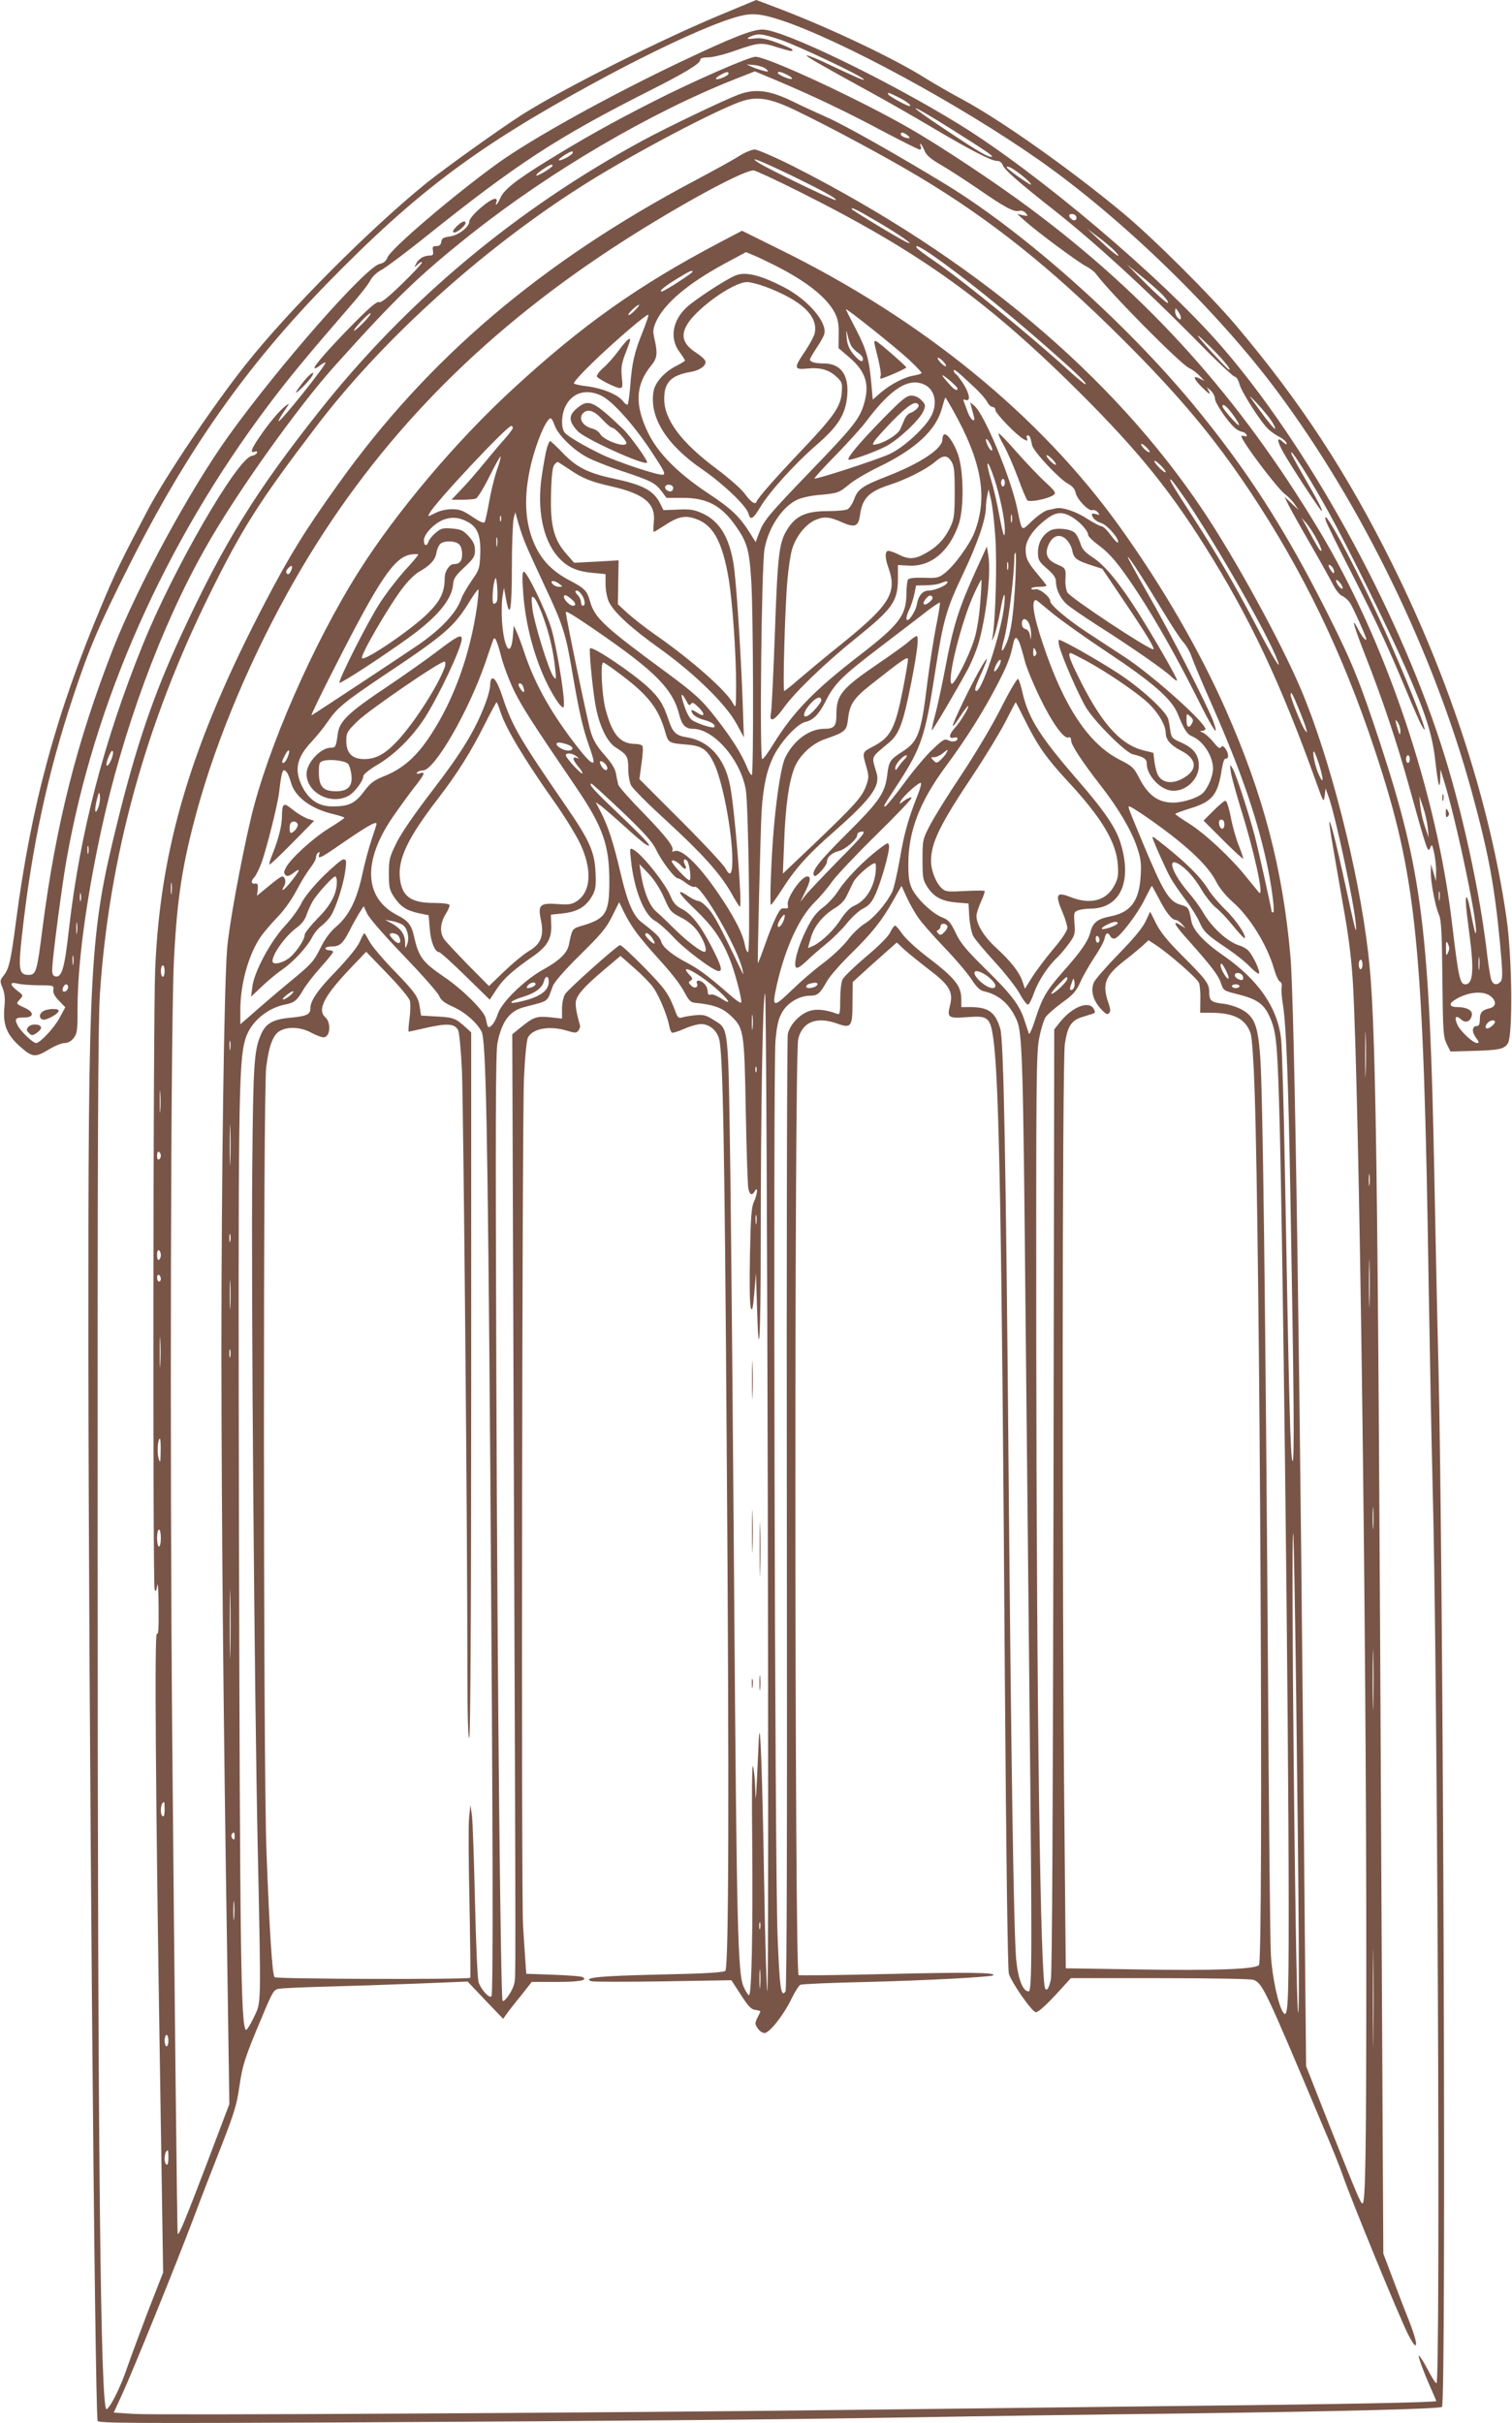 <?xml version="1.0" standalone="no"?>
<!DOCTYPE svg PUBLIC "-//W3C//DTD SVG 20010904//EN"
 "http://www.w3.org/TR/2001/REC-SVG-20010904/DTD/svg10.dtd">
<svg version="1.0" xmlns="http://www.w3.org/2000/svg"
 width="799pt" height="1280pt" viewBox="0 0 799 1280"
 preserveAspectRatio="xMidYMid meet">
<g transform="translate(0,1280) scale(0.1,-0.1)"
fill="#795548" stroke="none">
<path d="M3830 12731 c-326 -134 -854 -399 -1070 -536 -119 -76 -411 -285
-509 -364 -295 -239 -726 -671 -952 -956 -171 -215 -425 -592 -519 -771 -138
-262 -169 -325 -243 -502 -240 -570 -372 -1055 -452 -1666 -28 -215 -37 -253
-66 -290 -20 -25 -20 -29 -5 -66 11 -28 14 -56 9 -104 -8 -89 13 -141 79 -201
68 -61 82 -63 153 -21 32 20 71 36 86 36 18 0 35 9 48 26 19 24 21 40 21 161
0 230 44 561 124 933 115 532 316 1080 552 1496 160 285 489 747 690 969 320
356 440 471 713 688 420 333 950 644 1403 822 l97 38 103 -43 c193 -81 383
-171 569 -271 103 -54 192 -99 199 -99 7 0 10 7 6 15 -12 31 6 13 19 -20 11
-26 32 -44 87 -76 40 -23 126 -79 191 -123 147 -102 194 -127 222 -120 13 3
27 -1 36 -12 13 -16 12 -17 -16 -11 l-30 7 40 -36 c63 -57 282 -219 323 -240
20 -10 44 -28 52 -39 76 -103 445 -475 493 -499 18 -8 43 -27 57 -42 l25 -27
-23 12 c-42 22 -37 1 12 -47 34 -33 44 -40 36 -22 l-13 25 22 -19 c11 -11 21
-29 21 -41 0 -23 69 -125 106 -156 10 -10 28 -19 38 -20 11 -2 21 -10 24 -17
2 -7 -2 -10 -12 -6 -9 3 -16 3 -16 0 0 -25 190 -277 231 -307 15 -11 38 -34
50 -52 l22 -32 -37 35 -38 35 22 -45 c13 -25 64 -117 115 -205 51 -88 104
-184 119 -213 15 -30 36 -56 50 -61 12 -5 30 -21 40 -36 16 -24 86 -180 86
-191 0 -14 -23 13 -41 48 -43 84 -27 25 37 -138 92 -235 164 -450 230 -687 95
-343 100 -356 111 -327 10 23 11 21 22 -28 6 -29 11 -74 10 -100 l-1 -47 -13
45 -13 45 -1 -42 c-1 -53 24 -183 43 -225 12 -27 16 -93 18 -338 3 -282 5
-308 23 -345 l20 -40 105 3 c152 4 178 9 198 40 27 42 23 454 -7 662 -86 597
-297 1252 -601 1865 -241 486 -487 861 -827 1264 -135 160 -441 465 -598 595
-276 230 -647 492 -850 601 -60 32 -148 83 -195 112 -161 102 -500 263 -764
364 -70 27 -129 49 -130 49 0 0 -75 -31 -166 -69z m295 -37 c314 -103 944
-444 1368 -741 442 -311 945 -800 1262 -1228 445 -600 821 -1374 1021 -2103
90 -329 122 -501 151 -809 14 -150 14 -184 4 -197 -19 -23 -40 -20 -50 7 -5
13 -14 68 -21 123 -38 338 -137 791 -246 1124 -236 728 -706 1579 -1159 2100
-314 362 -972 918 -1386 1173 -384 236 -930 500 -1039 501 -55 0 -158 -40
-440 -174 -376 -179 -778 -402 -959 -532 -235 -170 -567 -453 -584 -499 -7
-18 -20 -29 -40 -33 -73 -15 -529 -533 -800 -910 -206 -288 -480 -793 -611
-1127 -190 -488 -301 -926 -371 -1470 -30 -236 -34 -249 -75 -249 -49 0 -54
29 -35 199 52 474 136 865 274 1278 83 251 137 375 292 683 307 610 617 1051
1049 1494 471 482 789 721 1415 1061 331 180 629 316 764 350 67 17 115 12
216 -21z m-1 -104 c96 -33 428 -190 440 -209 7 -10 -26 4 -217 94 -44 20 -81
34 -84 32 -4 -5 56 -40 342 -197 83 -45 224 -126 315 -180 206 -122 318 -180
348 -180 15 0 26 -8 32 -24 9 -24 89 -94 271 -237 214 -169 474 -407 742 -678
108 -111 204 -201 212 -201 8 0 19 -17 25 -40 12 -43 113 -201 153 -238 14
-13 40 -31 58 -40 18 -9 35 -24 37 -32 4 -11 -1 -10 -17 4 -35 32 -35 11 -1
-51 43 -77 198 -313 205 -313 7 0 -22 57 -89 172 -69 121 -78 138 -71 138 10
0 111 -162 190 -305 104 -187 324 -631 413 -834 106 -241 141 -350 157 -492
14 -126 24 -162 26 -88 l1 44 14 -45 c68 -211 195 -820 171 -820 -2 0 -12 43
-22 95 -9 52 -20 95 -25 95 -8 0 -5 -45 16 -203 24 -184 18 -257 -23 -257 -28
0 -36 38 -69 315 -82 699 -353 1502 -705 2086 -420 699 -897 1230 -1524 1697
-178 133 -473 329 -635 422 -269 155 -754 380 -818 380 -34 0 -329 -129 -537
-235 -225 -114 -381 -202 -567 -317 -162 -100 -226 -151 -244 -194 -14 -33
-32 -50 -20 -19 3 8 0 15 -7 15 -30 0 -137 -94 -137 -120 0 -29 -57 -73 -102
-79 -35 -5 -44 -10 -46 -28 -2 -16 -10 -23 -26 -23 -19 0 -22 -4 -18 -25 3
-20 0 -25 -17 -25 -31 0 -58 -16 -72 -43 -12 -22 -12 -22 10 -3 11 11 21 15
21 9 0 -5 -47 -56 -105 -112 -74 -72 -110 -101 -122 -97 -11 5 -50 -28 -132
-111 -127 -128 -217 -231 -209 -238 3 -3 17 4 31 16 15 11 27 17 27 13 0 -17
-240 -317 -248 -309 -2 2 11 25 29 52 32 46 32 47 6 27 -34 -27 -89 -93 -138
-166 -42 -61 -49 -84 -23 -74 10 4 14 1 12 -6 -3 -7 -14 -14 -27 -16 -76 -12
-416 -599 -578 -1002 -204 -504 -330 -989 -388 -1493 -24 -215 -38 -262 -73
-255 -12 3 -17 13 -16 38 0 51 52 447 75 575 147 837 518 1673 1064 2400 109
146 221 280 423 513 55 62 108 129 118 149 12 23 36 45 63 59 23 13 129 92
235 177 473 379 690 521 1171 764 195 98 275 147 275 166 0 9 14 14 43 14 23
0 89 16 146 37 121 42 134 43 219 16 70 -22 86 -24 78 -11 -3 4 -40 21 -81 36
-55 20 -87 26 -116 22 -44 -6 -50 -1 -16 13 36 14 54 12 151 -20z m-75 -155
c15 -15 14 -16 -14 -9 -16 4 -43 13 -60 20 l-30 14 44 -4 c24 -3 51 -12 60
-21z m-199 -24 c0 -11 -59 -36 -66 -28 -3 3 7 12 23 21 33 18 43 19 43 7z
m313 -8 c18 -9 27 -18 20 -20 -12 -4 -73 23 -73 32 0 10 21 5 53 -12z m587
-118 c43 -22 72 -45 55 -45 -12 0 -104 50 -110 60 -9 15 1 12 55 -15z m290
-175 c171 -108 211 -135 201 -138 -16 -5 -68 25 -233 135 -242 160 -220 162
32 3z m-244 -25 c10 -8 14 -15 7 -15 -19 0 -43 11 -43 21 0 13 14 11 36 -6z
m-1771 -95 c-9 -14 -66 -43 -72 -36 -6 5 56 46 70 46 5 0 5 -5 2 -10z m-105
-65 c0 -9 -80 -58 -86 -52 -3 3 12 17 33 31 36 25 53 32 53 21z m2441 -23 c42
-28 92 -72 87 -77 -4 -5 -128 83 -128 91 0 8 16 3 41 -14z m324 -242 c11 -17
-5 -32 -21 -19 -8 6 -14 15 -14 20 0 12 27 11 35 -1z m205 -185 c50 -53 1 -21
-70 47 l-75 70 61 -46 c34 -26 72 -58 84 -71z m255 -234 c21 -23 33 -41 25
-41 -7 0 -59 46 -114 101 l-101 102 75 -61 c41 -33 93 -78 115 -101z m95 -119
c0 -12 -3 -12 -15 -2 -8 7 -15 22 -15 34 1 21 1 21 15 2 8 -11 15 -26 15 -34z
m-4323 -30 c-26 -26 -47 -43 -47 -39 0 12 82 98 88 92 4 -3 -15 -27 -41 -53z
m4577 -235 c12 -22 -3 -11 -49 38 -119 126 -157 178 -59 82 50 -48 98 -102
108 -120z m224 -279 c14 -21 23 -41 20 -43 -3 -3 -38 38 -77 92 -69 94 -70 96
-20 44 28 -30 63 -72 77 -93z m-203 32 c21 -28 35 -53 32 -56 -5 -6 -87 87
-87 99 0 19 22 2 55 -43z m445 -662 c17 -32 27 -58 22 -58 -8 0 -19 18 -79
130 l-25 45 26 -30 c14 -16 40 -56 56 -87z m90 -167 c-1 -13 -3 -13 -15 3 -19
26 -19 42 0 26 8 -7 15 -20 15 -29z m44 -90 c-7 -7 -34 28 -34 43 1 6 10 0 21
-13 11 -13 17 -27 13 -30z m306 -750 c0 -32 -5 -25 -19 24 -9 36 -9 38 4 21 8
-11 15 -31 15 -45z m-6816 -163 c-23 -44 -30 -20 -8 29 12 26 18 33 21 21 2
-9 -4 -32 -13 -50z m6866 12 c0 -11 -4 -20 -10 -20 -5 0 -10 9 -10 20 0 11 5
20 10 20 6 0 10 -9 10 -20z m-6930 -254 c-17 -46 -23 -22 -9 36 12 47 14 49
17 22 2 -16 -2 -43 -8 -58z m7025 -109 l5 -52 -20 58 c-11 32 -22 81 -25 110
l-5 52 20 -58 c11 -32 22 -81 25 -110z m-7078 -134 c-3 -10 -5 -2 -5 17 0 19
2 27 5 18 2 -10 2 -26 0 -35z m7140 -245 c-2 -13 -4 -5 -4 17 -1 22 1 32 4 23
2 -10 2 -28 0 -40z m-7180 -5 c-3 -10 -5 -2 -5 17 0 19 2 27 5 18 2 -10 2 -26
0 -35z m-20 -170 c-2 -16 -4 -5 -4 22 0 28 2 40 4 28 2 -13 2 -35 0 -50z
m7245 -105 c-9 -20 -11 -18 -11 22 0 40 2 42 11 23 8 -17 8 -29 0 -45z m-7265
-60 c-2 -13 -4 -5 -4 17 -1 22 1 32 4 23 2 -10 2 -28 0 -40z m7430 -25 c-2
-16 -4 -3 -4 27 0 30 2 43 4 28 2 -16 2 -40 0 -55z m-7612 -88 c78 0 80 -1 77
-24 -3 -16 7 -34 30 -58 l33 -34 -29 -54 c-27 -52 -104 -135 -125 -135 -17 0
-81 61 -97 92 -19 36 -13 43 34 43 52 0 54 27 5 50 -50 23 -49 22 -28 46 19
20 19 21 -13 45 -42 33 -42 48 1 38 17 -5 68 -8 112 -9z m155 -9 c0 -16 -18
-31 -27 -22 -8 8 5 36 17 36 5 0 10 -6 10 -14z m7521 -52 c28 -25 24 -52 -8
-60 -42 -10 -53 -23 -53 -60 0 -24 -5 -34 -15 -34 -26 0 -29 -30 -6 -61 17
-23 19 -29 6 -29 -22 0 -91 65 -105 100 -16 38 -7 49 21 25 24 -23 52 -11 57
24 4 24 -29 41 -78 41 -39 0 -46 16 -15 36 69 45 157 54 196 18z m19 -133 c0
-6 -10 -17 -22 -26 -26 -17 -37 -3 -18 20 14 17 40 20 40 6z"/>
<path d="M2412 11603 c-18 -18 -22 -28 -14 -31 14 -4 62 35 62 50 0 16 -21 8
-48 -19z"/>
<path d="M1607 10788 c-19 -24 -38 -50 -42 -58 -12 -21 53 40 77 73 31 44 3
31 -35 -15z"/>
<path d="M7006 10050 c4 -14 64 -137 135 -275 132 -259 188 -378 291 -625 33
-79 68 -160 79 -180 59 -109 -42 158 -167 440 -143 325 -368 751 -338 640z"/>
<path d="M7622 8585 c0 -16 2 -22 5 -12 2 9 2 23 0 30 -3 6 -5 -1 -5 -18z"/>
<path d="M7640 8506 c0 -22 3 -27 11 -19 8 8 8 16 0 30 -9 16 -10 14 -11 -11z"/>
<path d="M225 7456 c-26 -19 -13 -50 17 -41 32 10 68 34 68 45 0 15 -63 12
-85 -4z"/>
<path d="M150 7375 c-11 -13 -11 -19 3 -32 14 -15 18 -15 42 1 14 10 24 23 22
29 -6 19 -52 20 -67 2z"/>
<path d="M3905 12301 c-74 -27 -379 -173 -508 -243 -669 -363 -1245 -844
-1708 -1428 -338 -426 -508 -701 -733 -1188 -144 -312 -235 -577 -336 -987
-146 -591 -154 -730 -153 -2805 2 -1873 34 -5594 49 -5639 4 -12 188 -13 1282
-8 1520 8 2206 14 3032 27 338 6 971 15 1405 20 842 11 1368 24 1385 35 23 14
7 4467 -19 5515 -6 228 -15 662 -21 965 -25 1319 -64 1630 -287 2310 -106 322
-145 419 -271 671 -230 459 -436 779 -724 1126 -362 435 -886 900 -1297 1152
-246 150 -542 318 -631 356 -47 21 -130 59 -185 86 -118 57 -194 67 -280 35z
m299 -84 c183 -88 488 -252 651 -350 378 -226 695 -479 1070 -852 302 -300
488 -522 680 -810 282 -424 492 -859 661 -1370 222 -671 256 -1012 284 -2845
6 -366 15 -825 20 -1020 26 -912 43 -4760 21 -4760 -5 0 -25 31 -45 70 -20 38
-41 72 -47 75 -10 7 23 -84 65 -178 14 -32 26 -59 26 -61 0 -7 -490 -17 -1355
-26 -484 -6 -1238 -15 -1675 -20 -1273 -16 -3735 -30 -3852 -22 l-107 7 46
100 c56 122 279 672 375 925 38 102 105 275 149 386 65 166 81 219 93 305 17
119 30 160 118 368 59 142 65 151 93 155 17 3 125 8 240 11 116 3 333 10 483
16 l273 11 94 -99 94 -98 16 23 c9 13 43 57 76 97 l59 75 128 0 c124 0 169 8
142 25 -7 5 -77 10 -156 13 l-143 5 -5 71 c-3 39 -8 123 -12 186 -10 173 -5
4256 5 4476 5 112 14 200 21 213 25 48 115 64 206 36 44 -13 50 -13 61 1 6 9
10 21 8 27 -20 69 -26 110 -21 131 9 35 46 76 146 161 l89 75 74 -65 c41 -36
86 -82 100 -103 30 -42 73 -147 83 -199 3 -18 10 -35 14 -38 5 -3 34 6 66 20
31 14 71 25 89 25 43 0 82 -32 95 -78 20 -70 29 -539 40 -2127 14 -1855 11
-2778 -7 -2796 -9 -9 -104 -15 -345 -20 -316 -7 -411 -16 -364 -35 10 -4 181
-4 380 -1 l361 6 50 -77 c40 -62 55 -78 78 -80 16 -2 27 -6 25 -10 -32 -63
-31 -60 -14 -87 9 -14 25 -25 36 -25 26 0 102 96 143 182 18 37 39 70 47 73 8
4 170 11 360 15 309 8 649 26 659 35 14 15 -139 17 -549 7 -261 -6 -477 -9
-480 -6 -21 21 -23 4851 -2 4944 21 91 96 122 205 83 75 -27 82 -18 82 112 l1
107 45 41 c25 23 77 70 117 105 l71 63 38 -36 c21 -19 78 -65 127 -103 113
-85 135 -121 116 -194 -16 -65 -9 -69 96 -61 105 8 117 -2 133 -113 31 -219
45 -976 61 -3379 7 -944 15 -1535 21 -1560 11 -44 123 -205 143 -205 14 0 62
44 133 123 l52 57 470 0 c272 0 480 -4 495 -9 48 -19 60 -44 366 -771 46 -107
93 -224 105 -260 48 -138 297 -745 346 -842 16 -32 33 -58 38 -58 12 0 -3 55
-41 150 -17 41 -52 134 -79 205 l-49 130 -10 1895 c-19 3968 -28 4633 -71
4985 -52 438 -204 1030 -355 1385 -109 256 -346 688 -516 942 -479 717 -1220
1339 -2167 1820 -96 48 -188 88 -203 88 -15 0 -51 -15 -80 -33 -29 -19 -136
-78 -238 -132 -809 -429 -1408 -938 -1881 -1600 -179 -250 -257 -377 -388
-627 -391 -749 -554 -1293 -581 -1938 -11 -259 -13 -3251 -3 -3277 6 -14 9 -8
14 22 3 22 7 -30 7 -115 1 -112 -1 -151 -9 -140 -13 18 -7 -849 17 -2344 l16
-1031 -80 -205 c-43 -113 -93 -248 -111 -300 -32 -96 -89 -211 -108 -217 -32
-11 -47 1395 -47 4522 -1 2164 2 2802 12 2955 48 721 240 1422 577 2105 174
353 264 495 564 889 345 455 872 933 1398 1268 235 151 656 376 828 444 97 39
165 30 309 -39z m-24 -343 c172 -84 244 -123 236 -131 -5 -6 -352 162 -406
196 -63 41 5 14 170 -65z m47 -88 c642 -322 993 -575 1494 -1075 291 -292 455
-493 646 -796 238 -378 401 -724 589 -1249 38 -106 39 -108 44 -70 l5 39 18
-50 c37 -110 130 -544 141 -660 7 -78 0 -53 -59 220 -47 214 -74 319 -80 313
-2 -2 7 -64 20 -138 13 -74 39 -227 59 -340 25 -140 39 -261 46 -385 33 -612
70 -3309 70 -5141 0 -1020 -4 -1294 -20 -1294 -10 0 -27 41 -168 395 l-130
330 -7 715 c-25 2996 -54 4906 -76 5150 -41 464 -144 853 -340 1297 -140 317
-337 657 -564 973 -421 586 -1042 1092 -1792 1461 l-202 100 -118 -62 c-431
-227 -725 -435 -1094 -775 -298 -274 -614 -648 -812 -961 -241 -381 -484 -937
-571 -1305 -53 -224 -118 -579 -126 -693 -16 -205 -30 -1209 -30 -2140 1 -908
10 -1887 31 -3215 l11 -745 -120 -317 c-111 -291 -148 -381 -153 -368 -3 9
-17 1259 -29 2640 -13 1476 -8 3797 10 4105 17 320 45 493 120 769 108 394
294 832 520 1226 390 680 912 1234 1605 1702 313 212 748 456 817 458 9 0 119
-51 245 -114z m404 -154 c111 -64 218 -138 159 -111 -38 17 -290 170 -290 175
0 10 22 0 131 -64z m296 -180 c161 -112 380 -288 618 -497 155 -137 204 -185
190 -185 -4 0 -49 37 -99 83 -196 178 -548 465 -697 567 -49 33 -91 65 -94 70
-13 21 14 8 82 -38z m-832 -54 c167 -84 275 -170 317 -252 16 -32 21 -58 20
-113 l-1 -72 56 -48 c88 -75 110 -144 78 -249 -23 -77 -58 -121 -277 -348
-230 -239 -252 -266 -277 -332 l-18 -48 -28 45 c-56 90 -98 130 -223 213 -160
106 -263 210 -316 317 -73 149 -69 256 16 359 31 38 34 63 17 137 -10 43 -9
55 8 94 44 96 167 200 358 304 l117 63 36 -15 c21 -8 73 -33 117 -55z m-435
-33 c0 -8 -151 -105 -163 -105 -18 0 13 26 83 69 64 39 80 46 80 36z m-305
-205 c-16 -16 -31 -27 -34 -24 -6 6 45 54 56 54 4 0 -6 -13 -22 -30z m1447
-259 c38 -35 68 -67 68 -71 0 -4 -18 -10 -41 -14 -51 -8 -121 -45 -176 -91
l-41 -36 -7 78 c-11 131 -25 184 -81 292 -30 57 -54 105 -54 107 0 9 272 -208
332 -265z m-1405 148 c-45 -111 -57 -165 -66 -282 -4 -53 -11 -100 -14 -104
-4 -3 -16 5 -26 19 -27 34 -108 67 -186 77 -36 4 -68 11 -72 15 -5 4 40 54 98
110 113 110 288 260 295 253 3 -2 -11 -42 -29 -88z m1101 -75 c6 -12 23 -29
37 -38 14 -9 25 -23 25 -32 0 -23 -20 -12 -53 28 -21 27 -30 50 -33 85 -3 42
-2 44 5 13 4 -19 12 -44 19 -56z m487 -84 c27 -30 12 -34 -15 -5 -13 14 -19
25 -13 25 5 0 18 -9 28 -20z m168 -140 c27 -25 55 -57 63 -72 8 -16 21 -28 29
-28 8 0 15 -7 15 -16 0 -18 113 -134 149 -154 21 -11 23 -10 18 4 -4 9 -2 16
4 16 10 0 14 -8 23 -52 7 -33 142 -177 189 -203 24 -13 37 -28 41 -48 7 -35
69 -99 88 -92 8 3 21 -2 29 -11 12 -15 12 -16 -9 -10 -12 4 -22 4 -22 -1 1
-19 20 -37 51 -47 33 -11 99 -89 86 -102 -3 -3 -20 15 -38 40 -18 25 -40 46
-48 46 -8 0 -42 18 -75 39 -60 39 -129 62 -164 56 -9 -2 -30 -7 -46 -10 -15
-3 -52 -29 -81 -56 -60 -57 -53 -63 -80 66 -36 167 -172 494 -225 540 l-23 20
6 -25 c4 -14 10 -36 13 -49 11 -38 -16 -21 -31 19 -7 19 -16 44 -20 54 -7 16
-5 18 8 13 27 -10 21 33 -12 85 -16 25 -34 49 -40 52 -6 4 -11 12 -11 18 0 12
21 -5 113 -92z m-93 -2 c0 -16 -17 -8 -41 20 -50 55 -53 65 -6 27 26 -22 47
-43 47 -47z m-171 18 c52 -27 66 -99 32 -164 -33 -63 -148 -168 -221 -201 -71
-32 -389 -135 -396 -129 -2 3 49 59 114 125 64 66 137 146 161 179 131 174
226 233 310 190z m-1714 -55 c58 -26 171 -151 265 -293 69 -104 79 -123 63
-126 -26 -4 -242 68 -323 107 -103 50 -183 98 -197 117 -20 28 -16 101 9 145
37 66 107 85 183 50z m1861 -78 c152 -271 185 -459 114 -644 -25 -65 -108
-179 -158 -217 -32 -25 -42 -27 -111 -24 -52 1 -77 -2 -83 -10 -4 -7 -8 -40
-8 -73 -1 -116 -36 -163 -244 -324 -244 -188 -353 -300 -460 -473 -26 -43 -52
-78 -58 -78 -15 0 -4 1020 12 1109 20 114 95 226 175 262 22 10 72 21 110 24
102 9 108 11 161 55 27 23 99 65 159 94 193 93 300 193 332 307 9 33 17 59 19
59 1 0 19 -30 40 -67z m-2105 -80 c16 -49 99 -131 174 -170 33 -17 116 -50
183 -72 153 -51 174 -62 208 -106 l26 -35 85 0 c128 0 203 -39 279 -146 62
-87 74 -128 84 -294 11 -169 13 -1013 3 -1024 -4 -3 -17 18 -28 47 -28 67 -79
148 -160 252 -76 98 -112 131 -268 246 -325 239 -374 284 -399 372 -16 57 -28
69 -110 112 -87 46 -142 102 -179 180 -51 108 -62 234 -33 385 24 129 88 290
114 290 5 0 14 -17 21 -37z m-221 -13 c0 -6 -17 -29 -38 -53 -21 -23 -71 -82
-112 -132 -40 -49 -96 -114 -124 -142 l-50 -53 56 0 c31 0 64 3 73 6 9 4 41
56 71 116 30 61 57 108 59 106 3 -2 -6 -35 -20 -74 -13 -38 -31 -112 -40 -164
-9 -52 -20 -100 -23 -107 -6 -9 -23 -2 -66 27 -49 33 -67 40 -108 40 -29 0
-65 -8 -89 -21 -40 -20 -40 -20 -29 0 30 57 409 461 432 461 4 0 8 -5 8 -10z
m2525 -90 c9 -18 11 -30 5 -30 -9 0 -30 40 -30 56 0 12 11 1 25 -26z m840 -38
c-7 -7 -45 29 -45 41 0 6 11 0 25 -13 14 -13 23 -26 20 -28z m-495 -65 c0 -6
-11 0 -25 13 -14 13 -25 28 -25 33 0 6 11 0 25 -13 14 -13 25 -28 25 -33z
m580 -41 c0 -5 -13 3 -30 19 -16 16 -30 33 -30 39 0 5 14 -3 30 -19 17 -16 30
-33 30 -39z m-906 -34 c29 -87 56 -216 56 -270 0 -57 -9 -32 -31 84 -11 60
-29 138 -40 173 -35 115 -23 127 15 13z m56 -22 c0 -11 -4 -20 -10 -20 -5 0
-10 9 -10 20 0 11 5 20 10 20 6 0 10 -9 10 -20z m958 -92 c166 -246 433 -713
483 -847 25 -66 -25 16 -119 196 -118 223 -198 360 -332 568 -105 162 -128
201 -112 191 6 -3 41 -52 80 -108z m-2712 71 c3 -6 1 -16 -4 -21 -13 -13 -45
8 -36 23 7 12 31 11 40 -2z m1704 -271 c9 -135 1 -429 -15 -523 -5 -26 -3 -24
10 9 8 21 21 77 30 123 17 101 30 123 22 38 -15 -149 -125 -480 -151 -454 -7
7 -1 24 39 113 51 116 -2 34 -78 -116 -88 -179 -106 -228 -48 -140 22 34 43
62 46 62 11 0 -39 -82 -67 -113 -33 -35 -37 -62 -8 -54 11 3 20 1 20 -4 0 -16
-27 -21 -49 -10 -18 10 -28 4 -81 -46 -34 -31 -102 -112 -152 -180 -50 -68
-95 -123 -100 -123 -11 0 -14 -5 71 125 120 186 141 249 191 575 45 289 60
341 151 532 75 158 119 286 119 348 0 15 3 43 7 61 l7 34 13 -55 c7 -30 18
-121 23 -202z m-2482 -33 c11 -27 56 -126 100 -220 96 -203 112 -253 146 -455
38 -220 55 -293 88 -388 17 -46 28 -86 24 -89 -10 -10 -44 26 -116 122 -120
160 -199 306 -250 460 -13 39 -30 86 -39 105 l-16 35 -5 -59 c-10 -116 -47
-63 -57 80 -3 45 -2 103 2 130 l8 49 11 -60 c21 -113 31 -57 31 170 0 121 5
235 9 254 l9 35 17 -60 c9 -32 26 -81 38 -109z m2569 118 c-3 -10 -5 -2 -5 17
0 19 2 27 5 18 2 -10 2 -26 0 -35z m322 23 c42 -27 81 -71 81 -92 0 -7 25 -32
55 -54 65 -48 112 -106 210 -255 96 -147 205 -340 311 -551 84 -170 120 -222
86 -126 -29 80 -232 477 -345 673 -59 103 -107 191 -107 195 0 13 74 -101 175
-268 49 -81 101 -162 117 -179 16 -17 36 -52 45 -78 8 -25 57 -141 109 -258
147 -335 230 -573 285 -818 27 -120 48 -275 37 -275 -4 0 -8 1 -8 3 0 12 -75
349 -91 407 -36 134 -99 324 -115 350 -15 25 -15 24 -10 -17 3 -23 26 -106 50
-185 75 -239 128 -484 99 -453 -5 6 -35 43 -67 82 -81 102 -221 232 -305 284
-38 24 -70 46 -70 49 -1 3 33 15 74 28 123 37 151 72 172 212 6 35 13 54 21
53 17 -4 15 29 -3 53 -11 14 -17 16 -23 6 -6 -9 -17 -1 -41 29 -18 22 -43 44
-55 49 -17 7 -17 9 -3 9 9 1 17 5 17 9 0 35 -278 283 -422 378 -54 35 -144 94
-200 131 -107 70 -198 147 -198 167 0 23 -58 69 -79 63 -12 -3 -21 -1 -21 4 0
5 18 9 40 9 22 0 40 3 40 6 0 3 -20 29 -44 57 -56 67 -66 87 -66 136 0 47 41
107 109 158 51 40 87 42 140 9z m-3022 -18 c-3 -7 -5 -2 -5 12 0 14 2 19 5 13
2 -7 2 -19 0 -25z m-172 -7 c49 -27 66 -73 63 -167 -3 -77 -5 -84 -46 -142
-23 -34 -48 -76 -54 -94 -25 -74 -107 -162 -228 -245 -76 -52 -554 -368 -564
-372 -5 -2 54 120 131 270 228 448 306 563 391 579 23 4 42 4 42 0 0 -4 -32
-42 -72 -85 -39 -44 -98 -120 -130 -170 -63 -96 -223 -413 -214 -422 6 -6 229
139 371 242 151 110 225 201 230 283 2 26 15 44 59 85 49 46 56 58 56 90 0 28
-8 46 -33 74 -29 31 -41 37 -88 41 -48 4 -59 1 -86 -22 -18 -15 -35 -36 -38
-46 -9 -28 -25 -25 -25 5 0 34 56 92 105 110 44 16 85 12 130 -14z m152 -123
c-2 -13 -4 -5 -4 17 -1 22 1 32 4 23 2 -10 2 -28 0 -40z m-204 9 c11 -7 18
-27 19 -50 1 -40 -12 -57 -44 -57 -23 0 -48 -38 -48 -73 0 -74 -22 -121 -89
-187 -85 -85 -332 -253 -348 -237 -12 12 150 290 222 380 26 33 61 66 77 75
59 33 87 62 94 100 3 20 13 43 22 50 20 16 73 16 95 -1z m2943 -184 c-9 -184
-23 -284 -47 -340 -25 -58 -33 -51 -15 13 23 78 56 341 56 442 0 12 3 22 6 22
4 0 3 -62 0 -137z m-39 50 c-3 -10 -5 -2 -5 17 0 19 2 27 5 18 2 -10 2 -26 0
-35z m-3789 -8 c-8 -17 -15 -22 -21 -16 -7 7 -6 15 3 26 20 24 31 18 18 -10z
m1088 -161 c-3 -8 -11 -14 -17 -14 -12 0 -4 114 9 135 8 12 15 -102 8 -121z
m330 91 c19 -14 19 -14 -2 -15 -12 0 -27 7 -34 15 -17 20 9 21 36 0z m2048 4
c-9 -15 -68 -39 -97 -39 -31 0 -54 -26 -62 -73 -8 -44 -54 -106 -55 -74 0 10
7 31 15 47 8 16 20 51 26 78 l10 49 52 1 c29 0 63 5 77 11 33 13 43 13 34 0z
m-2483 -121 c-37 -258 -123 -496 -247 -684 -72 -110 -144 -173 -236 -211 -63
-25 -79 -37 -116 -86 -47 -62 -79 -77 -165 -77 -73 0 -124 34 -160 105 -43 86
-30 152 48 235 28 30 67 78 85 105 51 75 87 105 300 248 323 215 371 257 455
395 21 34 40 60 43 58 2 -3 -1 -42 -7 -88z m553 60 c18 -25 21 -58 6 -58 -5 0
-10 9 -10 19 0 11 -7 26 -15 35 -17 17 -19 26 -6 26 6 0 17 -10 25 -22z m-51
-26 c20 -17 22 -32 5 -32 -17 0 -48 31 -48 47 0 15 13 11 43 -15z m1887 -14
c-30 -24 -41 -7 -14 23 13 14 21 16 28 9 8 -8 4 -17 -14 -32z m647 -54 c43
-36 176 -131 295 -210 238 -158 340 -247 371 -324 36 -88 50 -109 77 -120 58
-24 110 -105 110 -170 0 -38 -24 -98 -52 -128 -25 -26 -104 -52 -159 -52 -79
0 -133 39 -180 132 -27 53 -36 61 -101 94 -165 83 -297 282 -407 613 -50 148
-63 231 -36 231 2 0 39 -30 82 -66z m-611 -76 c-13 -67 -34 -202 -46 -298 -32
-263 -48 -307 -129 -359 -67 -43 -74 -53 -82 -121 -12 -100 -40 -141 -216
-316 -148 -147 -189 -201 -170 -221 10 -9 67 54 67 75 0 24 26 47 62 56 35 8
98 63 98 85 0 10 9 17 26 18 22 1 3 -23 -123 -150 -82 -84 -162 -168 -177
-187 l-27 -35 25 52 c29 59 33 83 12 83 -32 0 -112 -117 -103 -151 3 -11 0
-19 -6 -18 -7 1 -17 1 -24 0 -15 -1 -52 -81 -93 -199 -18 -51 -34 -91 -35 -90
-3 6 14 718 20 808 9 134 29 220 67 293 40 76 122 163 163 173 42 9 72 40 105
104 51 101 86 135 290 291 111 85 227 173 257 197 31 23 58 41 60 38 2 -2 -7
-60 -21 -128z m-1801 -16 c319 -219 410 -311 445 -449 13 -53 33 -73 71 -73
110 0 251 -161 280 -321 14 -78 25 -859 12 -859 -6 0 -13 17 -17 38 -8 51 -46
128 -112 230 -116 178 -217 281 -260 266 -10 -4 -16 -4 -12 1 15 16 -29 73
-152 200 -70 71 -130 139 -133 150 -3 11 -8 37 -12 58 -4 26 -23 56 -60 98
-41 46 -60 78 -74 125 -15 48 -131 606 -131 630 0 9 44 -18 155 -94z m2293 33
c7 -14 11 -40 11 -58 -2 -32 -2 -32 -6 -3 -3 17 -12 30 -24 33 -12 3 -19 14
-19 29 0 32 24 31 38 -1z m-2789 -175 c12 -47 43 -128 68 -180 43 -86 93 -165
328 -510 141 -208 175 -304 175 -495 0 -171 -18 -199 -150 -237 -46 -14 -47
-15 -64 -100 -9 -43 -52 -84 -134 -129 -100 -55 -224 -176 -242 -237 -7 -23
-21 -49 -31 -58 -20 -18 -21 -17 -33 39 -9 38 -124 152 -216 214 -116 79 -137
106 -161 212 -14 64 -32 87 -87 115 -178 90 -188 284 -27 519 31 45 80 113
110 152 60 76 66 90 34 80 -15 -5 -19 -4 -15 4 4 6 18 11 31 11 61 0 241 312
330 570 19 58 38 111 41 119 8 24 20 0 43 -89z m2739 73 c6 -16 18 -57 27 -93
9 -36 45 -123 80 -195 65 -134 127 -220 151 -211 9 4 14 -2 14 -15 0 -24 57
-111 158 -241 91 -117 158 -230 189 -319 21 -62 25 -86 21 -154 -8 -135 -52
-195 -161 -216 -69 -14 -92 -32 -106 -87 -13 -47 -50 -100 -147 -209 -84 -95
-107 -134 -145 -253 -15 -47 -29 -78 -32 -70 -3 8 -13 38 -22 66 -25 82 -70
141 -206 274 -104 103 -133 137 -159 192 -27 57 -38 69 -72 82 -52 21 -132 97
-158 150 -16 33 -20 62 -20 132 0 174 61 332 202 521 103 139 195 285 269 428
53 102 69 144 84 218 3 15 9 27 14 27 5 0 13 -12 19 -27z m83 -66 c-8 -8 -11
-3 -11 19 1 25 2 27 11 11 8 -14 8 -22 0 -30z m-196 -63 c-23 -36 -30 -23 -9
18 10 18 19 27 22 20 2 -7 -4 -24 -13 -38z m-2511 -100 c11 -28 6 -39 -9 -20
-8 11 -15 23 -15 28 0 14 18 9 24 -8z m4096 -111 c18 -43 36 -91 41 -108 8
-28 7 -29 -6 -11 -16 21 -75 168 -75 186 0 22 10 7 40 -67z m-3234 36 c12 -25
18 -29 25 -18 7 11 15 7 41 -18 36 -36 32 -54 -6 -29 -33 21 -39 20 -26 -4 6
-10 29 -24 53 -31 47 -12 69 -27 62 -40 -5 -8 -70 11 -112 33 -20 10 -40 49
-58 116 -9 32 2 27 21 -9z m714 1 c0 -13 -49 -69 -71 -81 -33 -17 -23 25 16
66 30 33 55 39 55 15z m1959 -121 c-16 -30 -29 -22 -29 18 0 35 0 36 20 18 15
-13 17 -22 9 -36z m-3281 -122 c23 -18 -13 -30 -45 -15 -42 20 -43 42 -2 33
19 -4 40 -12 47 -18z m-1498 -57 c-7 -16 -16 -30 -21 -30 -12 0 -11 6 7 41 20
39 31 30 14 -11z m3481 22 c-5 -9 -19 -26 -30 -36 -20 -18 -23 -19 -38 -3 -16
16 -16 17 4 17 11 0 31 9 44 20 30 24 32 24 20 2z m1969 -58 c25 -82 25 -113
0 -58 -20 42 -37 124 -27 124 4 0 15 -30 27 -66z m-3924 41 c16 -13 16 -14 2
-9 -26 9 -22 -10 8 -46 15 -17 24 -33 22 -36 -7 -6 -88 83 -88 96 0 15 33 12
56 -5z m1737 -13 c-10 -9 -26 -29 -35 -42 -14 -21 -17 -22 -17 -7 -1 19 41 67
59 67 5 0 2 -8 -7 -18z m-1579 -35 c15 -24 -3 -35 -20 -13 -8 11 -14 24 -14
29 0 13 22 3 34 -16z m-1687 -39 c5 -7 15 -31 21 -53 21 -76 107 -139 225
-166 31 -8 57 -16 57 -19 0 -3 -38 -29 -84 -57 -86 -54 -200 -159 -225 -206
-11 -21 -12 -30 -3 -39 9 -9 19 -7 42 10 40 30 38 19 -7 -39 -36 -47 -65 -69
-42 -30 13 19 6 51 -10 51 -6 0 -38 -23 -71 -51 l-62 -51 4 33 c2 28 0 33 -14
31 -22 -3 -23 14 -4 34 8 8 24 40 36 71 27 72 87 310 95 378 14 119 20 132 42
103z m3332 -119 c-49 -123 -71 -201 -94 -337 -14 -79 -32 -157 -41 -175 -31
-61 -96 -137 -144 -166 -26 -16 -67 -55 -91 -88 -25 -32 -82 -86 -129 -121
-47 -35 -119 -97 -161 -138 -105 -101 -111 -100 -84 23 44 194 118 356 200
437 29 28 71 78 94 111 24 33 129 144 234 247 105 103 188 190 184 194 -4 4
-21 -3 -38 -15 -27 -20 -29 -21 -20 -4 15 30 104 108 108 96 2 -6 -6 -35 -18
-64z m-1562 -86 c118 -113 160 -160 180 -201 28 -60 98 -152 115 -152 6 0 26
-11 45 -26 18 -14 37 -22 43 -19 31 19 232 -328 254 -440 6 -29 6 -29 -10 5
-109 227 -137 281 -169 318 -20 23 -44 42 -53 42 -10 0 -35 12 -55 26 -70 47
-53 14 35 -69 90 -86 137 -151 180 -253 29 -68 73 -233 64 -241 -3 -3 -31 16
-61 43 -106 93 -159 133 -219 165 -81 42 -135 85 -142 115 -6 22 -28 44 -105
103 -43 34 -73 103 -109 256 -38 161 -64 243 -102 319 l-30 58 29 -20 c15 -12
71 -60 123 -107 52 -48 103 -91 113 -96 44 -25 5 20 -138 156 -138 131 -169
165 -149 165 3 0 75 -66 161 -147z m2764 -24 c206 -142 330 -256 375 -345 18
-35 50 -75 85 -106 93 -80 186 -231 223 -361 9 -32 23 -60 30 -63 8 -3 11 -15
9 -28 -3 -13 0 -57 7 -97 17 -111 28 -394 39 -1009 19 -1055 22 -1416 11
-1398 -11 18 -18 297 -40 1533 -6 336 -15 648 -20 695 -18 165 -119 313 -305
442 -104 72 -162 135 -170 185 -12 67 -15 72 -55 83 -62 17 -91 64 -200 325
-81 194 -81 195 -72 195 5 0 42 -23 83 -51z m-4061 -42 c0 -2 -11 -37 -25 -78
-14 -41 -37 -125 -50 -186 -29 -136 -69 -218 -138 -278 -33 -28 -61 -66 -85
-116 -34 -68 -47 -83 -162 -177 -69 -57 -155 -131 -192 -164 l-68 -59 0 76 c0
137 44 294 108 387 17 24 57 71 90 105 35 36 76 95 100 141 22 43 55 95 71
116 17 21 31 47 31 57 0 10 5 21 12 25 8 5 9 2 5 -9 -10 -27 7 -20 80 30 171
118 223 149 223 130z m1610 -221 c18 -23 33 -19 20 5 -13 23 -5 38 10 23 14
-14 25 -104 13 -104 -13 0 -93 86 -93 100 0 13 31 -2 50 -24z m-2693 -143 c-2
-16 -4 -5 -4 22 0 28 2 40 4 28 2 -13 2 -35 0 -50z m3944 -129 c18 -27 81 -98
140 -160 59 -61 123 -137 143 -168 25 -39 44 -57 63 -62 80 -17 138 -67 176
-153 29 -65 34 -215 46 -1516 6 -605 16 -1532 21 -2060 14 -1348 14 -1555 -4
-1555 -31 0 -56 65 -66 168 -13 137 -27 1067 -40 2562 -14 1642 -26 2293 -44
2355 -27 90 -63 115 -163 115 l-43 0 0 40 c0 73 -32 113 -193 235 -50 39 -104
89 -120 113 -16 23 -32 42 -37 42 -5 0 -17 -16 -26 -36 -11 -22 -59 -71 -129
-129 -61 -52 -117 -106 -123 -120 -7 -14 -12 -62 -12 -107 0 -70 -2 -79 -16
-74 -55 21 -103 27 -141 17 -54 -15 -109 -72 -120 -124 -4 -23 -7 -1167 -5
-2542 2 -1693 0 -2505 -7 -2515 -24 -35 -31 15 -42 295 -15 396 -24 4583 -11
4728 8 85 16 117 36 151 29 50 91 86 148 86 39 0 51 11 90 80 15 25 70 88 123
140 114 112 166 177 225 283 l44 77 27 -59 c15 -33 42 -81 60 -107z m1274 97
c39 -75 68 -111 89 -111 7 0 21 -10 32 -22 l19 -22 -27 17 c-47 29 -32 1 45
-84 119 -134 156 -182 169 -223 13 -39 15 -40 87 -58 101 -25 138 -50 168
-114 36 -78 42 -130 52 -454 18 -533 51 -3295 51 -4260 0 -520 -4 -589 -30
-550 -25 38 -57 184 -64 300 -4 47 -11 755 -16 1575 -13 1874 -27 3013 -41
3180 -12 157 -30 203 -94 240 -24 14 -67 28 -96 32 -68 7 -79 16 -79 62 0 45
-15 65 -147 197 -72 72 -110 119 -133 164 l-32 64 -25 -53 c-17 -35 -64 -91
-143 -172 -65 -67 -124 -134 -130 -150 -17 -41 -5 -90 34 -135 27 -30 37 -36
46 -27 10 9 9 22 -4 59 -33 96 -15 141 86 219 35 27 77 62 95 78 l32 30 40
-26 c72 -48 220 -177 227 -200 5 -12 8 -52 7 -89 l-1 -68 53 0 c125 0 188 -32
214 -110 7 -20 16 -148 21 -305 29 -865 47 -4592 23 -4616 -22 -22 -238 -30
-634 -23 l-387 6 -7 747 c-13 1224 -12 4043 2 4135 14 95 34 126 94 144 24 8
50 15 57 18 10 3 10 9 2 24 -25 46 -113 12 -178 -69 l-31 -39 -4 -2488 c-3
-1659 -7 -2503 -14 -2532 -11 -46 -19 -59 -29 -49 -26 26 -46 1460 -48 3422
-1 1387 0 1527 16 1603 9 46 24 94 33 108 8 13 47 47 86 76 60 43 76 61 99
112 15 34 49 92 74 130 26 38 50 82 53 98 6 32 18 36 31 11 6 -9 16 -14 25
-10 28 11 118 129 155 204 20 40 37 73 39 73 1 0 18 -31 38 -69z m-2758 -183
c22 -29 69 -85 104 -123 85 -94 123 -143 151 -196 19 -35 29 -45 53 -47 90 -8
138 -25 178 -60 79 -72 80 -77 88 -512 4 -212 10 -397 14 -412 8 -32 20 -35
34 -10 18 30 13 -20 -5 -57 -13 -27 -17 -80 -21 -284 -3 -150 -1 -262 5 -277
7 -19 11 -3 18 80 l9 105 5 -172 c10 -338 20 -177 20 329 0 698 11 1331 23
1319 11 -11 23 -5279 12 -5269 -4 4 -12 265 -17 580 -9 548 -21 891 -28 753
-16 -352 -16 -354 -19 -260 -2 50 -7 101 -12 115 -5 15 -7 -149 -4 -404 4
-465 -3 -806 -17 -806 -5 0 -18 21 -29 46 -30 68 -36 318 -49 2029 -6 814 -15
1817 -20 2229 -12 844 -7 795 -89 848 -40 25 -53 29 -96 25 -27 -3 -59 -8 -71
-12 -17 -5 -23 -1 -33 27 -37 98 -52 120 -165 236 -66 67 -124 121 -130 119
-21 -7 -274 -233 -290 -259 -9 -15 -16 -48 -16 -77 l0 -52 -63 7 c-71 7 -87 2
-156 -54 l-44 -36 8 -2215 c11 -2896 11 -2761 2 -2801 -7 -35 -51 -99 -61 -90
-10 11 -27 1587 -33 3261 -5 1374 -4 1749 6 1800 23 114 64 169 142 189 134
35 118 23 150 110 8 22 60 82 144 165 110 108 139 142 170 205 l37 74 27 -56
c15 -31 45 -80 68 -110z m-1235 -115 c96 -100 181 -196 188 -213 10 -24 28
-38 75 -59 65 -30 124 -82 150 -131 23 -45 32 -501 46 -2315 14 -1928 16
-2771 6 -2781 -12 -12 -56 37 -68 75 -6 20 -14 208 -19 429 -5 216 -12 418
-16 450 l-8 57 -7 -65 c-4 -36 -3 -240 2 -454 4 -215 6 -392 4 -394 -10 -10
-1024 -7 -1034 3 -12 12 -27 240 -43 670 -17 458 -18 4012 -1 4140 15 114 37
171 74 190 43 23 109 19 163 -10 26 -14 55 -25 65 -25 36 0 43 76 10 106 -44
40 -6 113 134 260 l82 86 112 -116 c63 -65 115 -127 119 -143 4 -15 3 -58 -2
-95 -5 -37 -7 -68 -4 -68 2 0 48 10 100 22 105 23 143 20 161 -14 6 -12 15
-104 20 -212 8 -184 29 -2414 29 -3171 0 -243 4 -365 10 -355 6 10 10 690 10
1871 l0 1855 -27 25 c-56 50 -65 54 -152 59 l-86 5 -6 40 c-8 59 -22 79 -140
201 -59 61 -117 130 -128 153 -12 22 -23 41 -26 41 -2 0 -13 -20 -24 -45 -12
-28 -61 -88 -123 -153 -100 -103 -138 -158 -138 -200 0 -31 -20 -40 -102 -48
-94 -8 -133 -30 -158 -87 -38 -85 -42 -157 -47 -722 -6 -623 11 -2739 29
-3575 18 -869 19 -812 -21 -898 -19 -40 -38 -69 -42 -65 -26 26 -31 429 -36
2590 -5 2305 -2 2524 33 2642 26 90 114 166 214 185 45 9 60 21 92 76 14 25
56 79 92 119 36 40 66 77 66 82 0 5 -9 9 -20 9 -11 0 -20 5 -20 10 0 6 15 10
34 10 41 0 58 15 93 83 14 29 37 69 50 91 l25 39 18 -39 c10 -23 90 -115 192
-221z m2009 184 c-11 -29 -31 -45 -31 -25 0 16 30 61 36 55 3 -2 0 -16 -5 -30z
m-2014 -22 c26 -17 38 -70 24 -105 -9 -24 -10 -23 -10 10 -1 44 -22 74 -69
101 l-37 20 34 -6 c19 -3 45 -12 58 -20z m3778 6 c-7 -12 -75 -35 -82 -28 -7
7 48 36 70 37 10 0 16 -4 12 -9z m-899 -12 c3 -6 -3 -21 -15 -32 -17 -18 -23
-19 -33 -8 -10 11 -10 14 0 18 6 3 12 11 12 19 0 17 26 19 36 3z m-2898 -56
c17 -33 2 -47 -24 -22 -13 12 -24 26 -24 31 0 15 39 8 48 -9z m1336 -5 c24
-34 19 -44 -9 -18 -14 13 -25 27 -25 32 0 16 19 8 34 -14z m2366 -14 c0 -8 -4
-14 -10 -14 -5 0 -10 9 -10 21 0 11 5 17 10 14 6 -3 10 -13 10 -21z m1390
-129 c0 -14 -4 -25 -10 -25 -5 0 -10 11 -10 25 0 14 5 25 10 25 6 0 10 -11 10
-25z m-720 -35 c11 -22 16 -40 10 -40 -10 0 -40 52 -40 70 0 19 10 10 30 -30z
m-5610 0 c0 -16 -4 -30 -10 -30 -5 0 -10 14 -10 30 0 17 5 30 10 30 6 0 10
-13 10 -30z m2836 -31 c101 -70 198 -175 104 -113 -22 14 -46 24 -55 20 -10
-4 -15 1 -15 16 0 12 -7 30 -17 40 -20 22 -48 24 -40 3 9 -22 -13 -30 -31 -11
-15 15 -15 18 -2 26 12 8 11 13 -10 34 -37 41 -3 32 66 -15z m1487 20 c33 -17
67 -51 67 -66 0 -23 -38 -14 -75 18 -51 45 -46 76 8 48z m1374 -14 c7 -20 0
-27 -20 -19 -25 9 -30 34 -6 34 11 0 22 -7 26 -15z m-3667 -31 c0 -51 -53 -86
-169 -109 -53 -11 -28 11 33 29 63 19 101 47 110 81 8 33 26 32 26 -1z m2740
15 c0 -15 -68 -79 -83 -79 -6 0 9 20 33 45 48 49 50 50 50 34z m36 -45 c-3 -8
-10 -14 -15 -14 -10 0 -9 9 6 48 6 16 6 16 10 -1 3 -10 2 -25 -1 -33z m-2846
17 c0 -9 -24 -21 -42 -21 -6 0 -6 6 2 15 14 16 40 20 40 6z m1490 0 c0 -10
-24 -21 -46 -21 -20 0 -17 18 4 23 29 8 42 7 42 -2z m2230 -11 c0 -5 -9 -10
-20 -10 -11 0 -20 5 -20 10 0 6 9 10 20 10 11 0 20 -4 20 -10z m-5019 -51
c-13 -10 -28 -19 -35 -19 -6 0 3 11 19 24 17 13 32 22 35 19 3 -2 -6 -13 -19
-24z m2446 -171 c-2 -18 -4 -4 -4 32 0 36 2 50 4 33 2 -18 2 -48 0 -65z m3240
-235 c-1 -54 -3 -10 -3 97 0 107 2 151 3 98 2 -54 2 -142 0 -195z m-6000 125
c-2 -13 -4 -5 -4 17 -1 22 1 32 4 23 2 -10 2 -28 0 -40z m2780 -120 c-3 -7 -5
-2 -5 12 0 14 2 19 5 13 2 -7 2 -19 0 -25z m-3150 -205 c-2 -27 -3 -5 -3 47 0
52 1 74 3 48 2 -27 2 -69 0 -95z m370 -270 c-1 -49 -3 -9 -3 87 0 96 2 136 3
88 2 -49 2 -127 0 -175z m-367 32 c0 -8 -4 -17 -10 -20 -6 -4 -10 5 -10 20 0
15 4 24 10 20 6 -3 10 -12 10 -20z m6387 -152 c-2 -16 -4 -5 -4 22 0 28 2 40
4 28 2 -13 2 -35 0 -50z m-3240 -205 c-2 -13 -4 -5 -4 17 -1 22 1 32 4 23 2
-10 2 -28 0 -40z m-2780 -95 c-3 -10 -5 -2 -5 17 0 19 2 27 5 18 2 -10 2 -26
0 -35z m6020 -325 c-1 -57 -3 -11 -3 102 0 113 2 159 3 103 2 -57 2 -149 0
-205z m-6387 252 c0 -10 -4 -22 -10 -25 -6 -4 -10 7 -10 25 0 18 4 29 10 25 6
-3 10 -15 10 -25z m367 -272 c-2 -35 -3 -7 -3 62 0 69 1 97 3 63 2 -35 2 -91
0 -125z m-367 146 c0 -8 -4 -14 -10 -14 -5 0 -10 9 -10 21 0 11 5 17 10 14 6
-3 10 -13 10 -21z m-3 -451 c-2 -37 -3 -9 -3 62 0 72 1 102 3 68 2 -34 2 -93
0 -130z m370 40 c-3 -10 -5 -2 -5 17 0 19 2 27 5 18 2 -10 2 -26 0 -35z m-368
-500 c-1 -61 -2 -65 -11 -36 -9 28 -4 103 7 103 3 0 5 -30 4 -67z m6408 -400
c-2 -27 -3 -5 -3 47 0 52 1 74 3 48 2 -27 2 -69 0 -95z m-6407 -58 c0 -25 -4
-45 -10 -45 -5 0 -10 20 -10 45 0 25 5 45 10 45 6 0 10 -20 10 -45z m5999
-790 c15 -1163 19 -1791 10 -1710 -14 129 -38 2537 -25 2524 3 -2 9 -369 15
-814z m-5632 188 c-1 -82 -3 -15 -3 147 0 162 2 229 3 148 2 -82 2 -214 0
-295z m6040 -275 c-1 -73 -3 -16 -3 127 0 143 2 203 3 133 2 -70 2 -187 0
-260z m-6387 -559 c0 -24 -4 -38 -10 -34 -17 10 -11 75 7 75 2 0 3 -18 3 -41z
m370 -141 c0 -16 -3 -19 -11 -11 -6 6 -8 16 -5 22 11 17 16 13 16 -11z m-3
-430 c-2 -24 -4 -7 -4 37 0 44 2 63 4 43 2 -21 2 -57 0 -80z m6020 -630 c-1
-117 -2 -24 -2 207 0 231 1 327 2 213 2 -114 2 -303 0 -420z m-3240 575 c-3
-10 -5 -4 -5 12 0 17 2 24 5 18 2 -7 2 -21 0 -30z m0 -305 c-2 -24 -4 -7 -4
37 0 44 2 63 4 43 2 -21 2 -57 0 -80z m-3127 -288 c0 -16 -4 -30 -10 -30 -5 0
-10 14 -10 30 0 17 5 30 10 30 6 0 10 -13 10 -30z m0 -621 c0 -24 -4 -38 -10
-34 -17 10 -11 75 7 75 2 0 3 -18 3 -41z"/>
<path d="M3890 11346 c-38 -14 -155 -87 -237 -149 -95 -71 -121 -176 -63 -255
17 -23 30 -44 30 -47 0 -2 -22 -16 -48 -29 -61 -31 -109 -85 -118 -131 -25
-137 67 -285 259 -416 109 -75 233 -193 242 -232 10 -38 24 -30 62 33 49 82
181 228 295 327 118 102 156 163 165 262 10 110 -34 171 -124 171 -47 0 -73 8
-73 21 0 5 16 32 35 61 19 28 38 61 41 74 16 62 -87 181 -212 246 -121 63
-202 84 -254 64z m153 -60 c194 -73 282 -156 262 -247 -4 -17 -27 -59 -51 -95
-60 -88 -59 -98 11 -91 69 7 115 -6 155 -43 30 -28 32 -34 28 -85 -6 -74 -43
-126 -213 -305 -143 -151 -230 -250 -237 -270 -6 -19 -31 -2 -65 45 -18 24
-83 81 -146 128 -188 140 -277 260 -277 370 0 87 36 124 138 142 51 8 88 36
79 58 -3 9 -24 28 -46 42 -87 55 -91 113 -14 197 84 89 223 177 280 178 18 0
61 -11 96 -24z"/>
<path d="M4620 10992 c0 -5 9 -43 20 -86 10 -42 17 -83 14 -91 -4 -8 -3 -15 0
-15 14 0 136 53 135 59 0 7 -146 134 -160 139 -5 2 -9 0 -9 -6z"/>
<path d="M3270 10949 c-25 -34 -62 -76 -84 -94 -21 -19 -35 -39 -31 -45 9 -14
100 -60 121 -60 14 0 15 9 10 58 -5 44 -1 70 14 112 12 30 24 63 27 73 11 34
-13 16 -57 -44z"/>
<path d="M5305 10446 c20 -36 53 -113 75 -172 21 -58 43 -111 49 -117 12 -12
111 8 138 28 15 11 10 19 -44 69 -34 31 -100 101 -149 156 -48 55 -91 100 -96
100 -5 0 7 -29 27 -64z"/>
<path d="M4661 10583 c-121 -124 -186 -202 -177 -211 8 -7 138 39 199 71 66
35 178 140 197 186 12 29 11 34 -10 56 -15 16 -35 25 -54 25 -26 0 -49 -19
-155 -127z m193 78 c6 -10 -20 -35 -47 -44 -9 -4 -22 -19 -28 -34 -6 -15 -16
-38 -22 -51 -12 -26 -76 -67 -121 -78 -26 -6 -27 -5 -17 13 5 11 51 61 100
112 84 84 120 107 135 82z"/>
<path d="M3056 10649 c-53 -41 -54 -71 -4 -126 38 -41 350 -183 367 -167 8 7
-89 142 -127 178 -152 145 -180 159 -236 115z m126 -64 c23 -25 47 -45 54 -45
13 0 74 -65 74 -80 0 -29 -120 13 -139 48 -6 11 -23 23 -38 27 -54 13 -79 55
-51 83 24 24 58 13 100 -33z"/>
<path d="M4987 10503 c-4 -3 -7 -15 -7 -25 0 -48 -115 -125 -290 -193 -133
-52 -156 -68 -176 -121 -9 -25 -25 -49 -35 -54 -10 -6 -58 -10 -106 -10 -107
0 -163 -23 -205 -85 -51 -74 -58 -128 -73 -555 -8 -217 -17 -410 -21 -427 -11
-54 19 -41 69 30 58 81 220 237 377 363 197 158 224 197 225 314 l0 75 56 -3
c118 -7 215 74 265 218 29 84 27 282 -4 371 -22 63 -61 117 -75 102z m40 -140
c15 -23 18 -50 18 -163 0 -116 -3 -141 -21 -180 -29 -63 -69 -107 -128 -140
-60 -35 -93 -37 -146 -10 -22 11 -46 20 -55 20 -19 0 -20 -35 0 -90 47 -132 7
-196 -248 -402 -84 -67 -184 -151 -224 -185 -40 -35 -75 -63 -79 -63 -8 0 4
440 17 585 5 61 16 133 24 161 20 70 74 137 126 158 46 19 75 16 145 -16 61
-26 80 -18 88 37 12 93 46 128 161 165 86 28 190 81 236 120 43 37 64 37 86 3z"/>
<path d="M2890 10433 c-6 -21 -18 -87 -27 -147 -26 -176 5 -333 83 -425 48
-55 98 -79 183 -87 l71 -7 0 -54 c0 -31 8 -71 17 -91 27 -57 115 -138 273
-251 182 -131 348 -293 403 -396 l38 -70 -6 175 c-10 285 -35 668 -50 749 -24
138 -75 218 -161 258 -46 21 -66 24 -132 21 l-76 -3 -15 30 c-33 71 -90 103
-241 135 -141 30 -202 60 -276 137 -33 35 -64 63 -67 63 -3 0 -11 -17 -17 -37z
m118 -112 c70 -48 111 -65 225 -91 172 -39 233 -91 222 -187 -3 -29 -3 -53 0
-53 2 0 32 18 66 40 71 46 110 50 175 21 78 -36 123 -124 154 -305 21 -126 40
-399 40 -573 -1 -114 -1 -117 -17 -88 -34 65 -218 228 -409 361 -52 36 -118
88 -147 114 l-52 48 2 116 2 116 -118 -7 -117 -6 -42 48 c-66 75 -85 152 -80
319 2 92 8 139 17 150 7 9 15 16 17 16 2 0 30 -18 62 -39z"/>
<path d="M5161 9795 c-95 -209 -123 -297 -166 -525 -14 -74 -36 -178 -49 -230
-14 -52 -24 -96 -22 -98 4 -3 124 200 188 318 20 36 45 97 57 135 42 142 69
375 54 469 l-8 49 -54 -118z m19 -180 c-5 -69 -18 -150 -31 -190 -28 -93 -109
-249 -121 -237 -24 24 53 330 118 472 20 44 38 79 40 77 2 -1 -1 -57 -6 -122z"/>
<path d="M2764 9679 c11 -177 62 -366 137 -510 22 -42 49 -85 60 -95 18 -17
19 -16 19 15 0 61 -41 303 -66 389 -27 91 -129 302 -146 302 -8 0 -9 -32 -4
-101z m106 -137 c34 -93 54 -181 64 -277 6 -55 5 -58 -9 -40 -25 32 -105 292
-112 363 -6 61 -5 66 10 54 8 -7 30 -52 47 -100z"/>
<path d="M5551 9998 c-41 -22 -66 -65 -66 -115 0 -41 4 -49 48 -87 35 -31 47
-48 47 -69 0 -39 23 -88 56 -118 16 -15 88 -64 159 -110 181 -115 354 -235
393 -272 17 -17 32 -26 32 -21 0 14 -120 222 -203 354 -100 158 -175 250 -239
293 -46 30 -60 46 -69 77 -7 22 -20 47 -30 56 -24 21 -97 28 -128 12z m87 -51
c12 -13 25 -37 28 -55 8 -41 23 -53 98 -77 l61 -20 118 -175 c118 -175 163
-250 151 -250 -27 0 -440 273 -454 301 -6 11 -11 39 -10 62 3 65 3 65 -45 86
-51 22 -65 54 -45 101 22 53 63 64 98 27z"/>
<path d="M6412 8517 l-52 -52 105 -105 c58 -58 105 -101 105 -96 0 5 -11 37
-24 70 -14 34 -33 101 -42 149 -9 48 -22 87 -28 87 -7 0 -35 -24 -64 -53z m58
-73 c0 -31 -23 -28 -28 4 -2 15 2 22 12 22 11 0 16 -9 16 -26z"/>
<path d="M2310 9359 c-58 -44 -177 -128 -265 -187 -202 -135 -251 -181 -260
-248 -9 -69 -12 -74 -37 -74 -54 0 -128 -80 -128 -138 0 -99 126 -166 220
-117 32 16 80 80 80 105 0 9 33 36 78 62 90 54 180 144 245 243 78 122 197
375 197 420 0 27 -24 15 -130 -66z m39 -87 c-37 -99 -159 -289 -248 -385 -65
-70 -114 -97 -176 -97 -64 0 -95 31 -95 96 0 43 4 50 59 104 64 62 447 324
461 315 5 -3 5 -18 -1 -33z m-510 -507 c7 -7 15 -33 18 -58 7 -60 -18 -87 -81
-87 -68 0 -90 24 -91 96 0 53 2 58 25 65 34 10 112 1 129 -16z"/>
<path d="M5596 9393 c14 -62 110 -279 147 -337 54 -82 207 -233 244 -241 57
-13 73 -24 73 -50 0 -56 61 -127 120 -140 74 -16 155 51 155 130 0 57 -27 92
-90 121 -49 21 -55 27 -60 61 -3 21 -8 49 -11 62 -9 41 -142 164 -265 244
-107 70 -296 177 -313 177 -3 0 -3 -12 0 -27z m144 -84 c109 -59 260 -162 322
-218 56 -51 98 -121 98 -162 0 -36 26 -66 80 -94 79 -40 90 -92 30 -135 -61
-43 -121 -42 -149 2 -8 12 -16 44 -20 71 l-6 50 -53 13 c-125 32 -227 149
-348 398 -43 87 -52 116 -36 116 4 0 41 -19 82 -41z"/>
<path d="M4800 9409 c-19 -17 -89 -67 -154 -111 -198 -135 -226 -168 -226
-271 0 -63 -11 -77 -64 -77 -78 0 -160 -59 -205 -149 -21 -40 -44 -181 -61
-366 -14 -156 -24 -415 -16 -415 3 0 27 33 53 73 77 121 140 191 277 311 200
176 249 243 228 313 -27 92 -34 76 65 159 55 46 75 100 119 321 33 170 41 243
27 243 -5 -1 -24 -14 -43 -31z m-29 -252 c-39 -200 -64 -250 -149 -296 -70
-37 -67 -30 -41 -122 11 -41 10 -52 -6 -95 -22 -57 -61 -100 -279 -308 l-159
-151 7 172 c7 191 26 321 57 394 27 61 91 121 155 143 111 39 118 45 125 106
9 80 28 110 126 187 161 127 188 146 191 131 1 -8 -11 -80 -27 -161z"/>
<path d="M3118 9375 c-6 -7 11 -193 27 -290 19 -114 62 -206 111 -235 58 -37
64 -47 64 -111 0 -33 7 -73 15 -88 8 -16 91 -100 186 -186 194 -179 283 -278
343 -382 22 -40 43 -73 46 -73 14 0 -27 515 -52 640 -28 144 -110 236 -228
255 -58 9 -75 26 -96 89 -28 85 -50 120 -111 177 -85 78 -292 217 -305 204z
m163 -139 c145 -109 198 -178 233 -298 18 -64 17 -63 120 -72 75 -6 103 -26
138 -96 46 -94 98 -365 98 -515 0 -74 -12 -89 -36 -43 -9 18 -115 132 -236
253 l-219 219 11 83 c7 45 9 87 5 92 -3 6 -20 11 -37 11 -81 0 -123 49 -159
187 -19 77 -27 243 -11 243 5 0 47 -29 93 -64z"/>
<path d="M2597 9213 c-4 -3 -7 -19 -7 -34 0 -16 -11 -59 -25 -95 -52 -139
-126 -260 -276 -455 -93 -121 -166 -226 -192 -278 -39 -79 -42 -90 -42 -166 0
-72 3 -86 27 -123 35 -52 64 -71 130 -86 l53 -11 6 -71 c5 -69 27 -124 50
-124 5 0 68 -56 138 -125 l129 -126 38 58 c37 55 85 98 192 172 74 52 97 92
95 162 l-2 57 65 7 c76 9 119 34 152 90 20 35 22 51 19 125 -4 108 -32 171
-154 348 -249 362 -287 428 -337 579 -26 79 -46 110 -59 96z m48 -175 c29 -88
125 -248 285 -475 50 -70 109 -166 132 -212 69 -141 63 -263 -16 -313 -25 -16
-43 -18 -97 -14 -96 7 -107 -4 -91 -82 18 -86 1 -129 -66 -168 -25 -15 -82
-62 -127 -105 l-81 -78 -111 112 c-60 62 -118 123 -127 137 -23 35 -20 84 9
131 14 22 23 44 20 49 -4 6 -40 10 -82 10 -123 0 -170 35 -180 133 -10 101 43
212 200 416 105 136 176 250 251 400 31 61 58 111 60 111 3 0 12 -24 21 -52z"/>
<path d="M5291 9062 c-47 -93 -136 -243 -210 -354 -71 -106 -146 -227 -167
-268 -38 -73 -39 -78 -39 -181 0 -98 2 -108 27 -147 35 -52 76 -73 154 -80
l62 -5 4 -71 c3 -39 12 -84 21 -101 8 -16 61 -79 116 -139 55 -60 114 -136
131 -168 18 -33 37 -57 43 -55 6 2 21 31 32 64 22 61 72 138 120 183 15 14 43
47 62 73 33 45 35 52 31 108 -4 57 -3 61 19 70 14 5 43 9 66 9 157 1 222 143
158 348 -25 80 -85 169 -227 332 -197 227 -259 325 -290 458 -8 37 -19 71 -24
76 -4 4 -45 -64 -89 -152z m127 -70 c65 -131 111 -197 227 -322 178 -192 254
-320 262 -438 4 -57 1 -74 -19 -111 -42 -79 -126 -101 -228 -61 -78 31 -86 17
-45 -80 14 -33 25 -70 25 -83 0 -14 -28 -57 -76 -113 -41 -49 -91 -116 -111
-148 l-37 -59 -13 39 c-17 49 -59 103 -139 177 -64 58 -104 124 -104 168 0 13
11 47 24 76 13 28 22 54 19 56 -2 3 -49 3 -104 0 -88 -5 -102 -4 -121 13 -31
28 -58 93 -58 145 0 97 46 192 226 461 63 95 138 219 167 275 29 57 53 103 54
103 2 0 24 -44 51 -98z"/>
<path d="M1497 8543 c-4 -3 -7 -27 -7 -52 0 -51 -17 -120 -49 -200 -12 -29
-20 -56 -17 -58 2 -3 56 48 120 113 l116 118 -34 11 c-19 7 -52 26 -74 44 -43
33 -45 34 -55 24z m76 -97 c5 -13 -21 -46 -36 -46 -9 0 -9 45 0 53 11 12 31 8
36 -7z"/>
<path d="M4645 8315 c-78 -59 -172 -155 -212 -216 -19 -31 -57 -73 -83 -92
-37 -28 -58 -55 -88 -116 -45 -89 -71 -186 -55 -202 6 -6 24 5 54 33 24 24 72
65 105 92 34 27 83 76 109 108 26 33 65 68 87 79 30 15 45 33 63 72 32 69 77
230 73 258 -3 21 -5 20 -53 -16z m-18 -124 c-10 -84 -54 -151 -114 -176 -20
-9 -45 -34 -67 -67 -37 -59 -98 -118 -145 -143 -17 -8 -31 -14 -31 -12 0 2 7
27 16 56 17 60 66 118 128 155 26 15 49 39 60 63 10 21 26 53 35 72 15 31 93
100 115 101 5 0 6 -22 3 -49z"/>
<path d="M3334 8259 c16 -158 69 -291 128 -324 20 -11 64 -50 98 -87 59 -64
211 -178 238 -178 22 0 13 30 -38 129 -58 112 -106 174 -160 201 -27 14 -42
31 -55 62 -26 68 -152 225 -198 250 -19 10 -20 8 -13 -53z m175 -201 c31 -71
36 -77 88 -104 36 -18 67 -43 89 -73 32 -45 52 -97 40 -108 -10 -10 -89 48
-158 116 -36 36 -82 80 -101 96 -36 31 -67 110 -81 205 l-7 45 49 -51 c30 -32
60 -79 81 -126z"/>
<path d="M6090 8377 c0 -12 73 -175 97 -217 14 -25 50 -76 79 -115 29 -38 61
-90 72 -115 23 -53 40 -69 146 -140 43 -29 98 -72 121 -97 24 -24 45 -40 48
-36 8 13 -36 104 -59 124 -10 9 -30 20 -44 24 -63 19 -148 97 -193 176 -15 26
-49 73 -77 105 -82 96 -114 182 -57 153 40 -21 88 -73 127 -140 22 -36 55 -78
74 -93 20 -15 61 -58 92 -97 31 -38 59 -68 61 -65 12 11 -46 97 -102 151 -34
33 -74 80 -89 105 -46 74 -133 158 -283 273 -7 5 -13 7 -13 4z"/>
<path d="M1705 8168 c-56 -57 -100 -112 -114 -143 -13 -27 -52 -81 -88 -119
-76 -83 -162 -244 -170 -322 l-6 -49 59 56 c32 30 79 69 104 86 59 40 133 120
159 171 11 22 34 50 50 61 16 12 39 36 50 54 28 45 68 171 76 240 7 51 5 57
-11 57 -9 0 -58 -42 -109 -92z m75 -26 c0 -64 -32 -124 -102 -194 -37 -38 -68
-77 -68 -86 0 -30 -55 -107 -92 -130 -39 -24 -78 -29 -78 -9 0 38 70 135 130
178 24 18 42 41 50 66 7 21 22 54 33 73 25 41 106 130 118 130 5 0 9 -13 9
-28z"/>
<path d="M3974 5510 c0 -91 2 -128 3 -82 2 45 2 119 0 165 -1 45 -3 8 -3 -83z"/>
<path d="M3974 4710 c0 -102 2 -143 3 -92 2 50 2 134 0 185 -1 50 -3 9 -3 -93z"/>
<path d="M4014 4615 c0 -126 2 -177 3 -112 2 65 2 168 0 230 -1 62 -3 9 -3
-118z"/>
<path d="M4013 3910 c0 -36 2 -50 4 -32 2 17 2 47 0 65 -2 17 -4 3 -4 -33z"/>
<path d="M3973 3905 c0 -22 2 -30 4 -17 2 12 2 30 0 40 -3 9 -5 -1 -4 -23z"/>
</g>
</svg>
